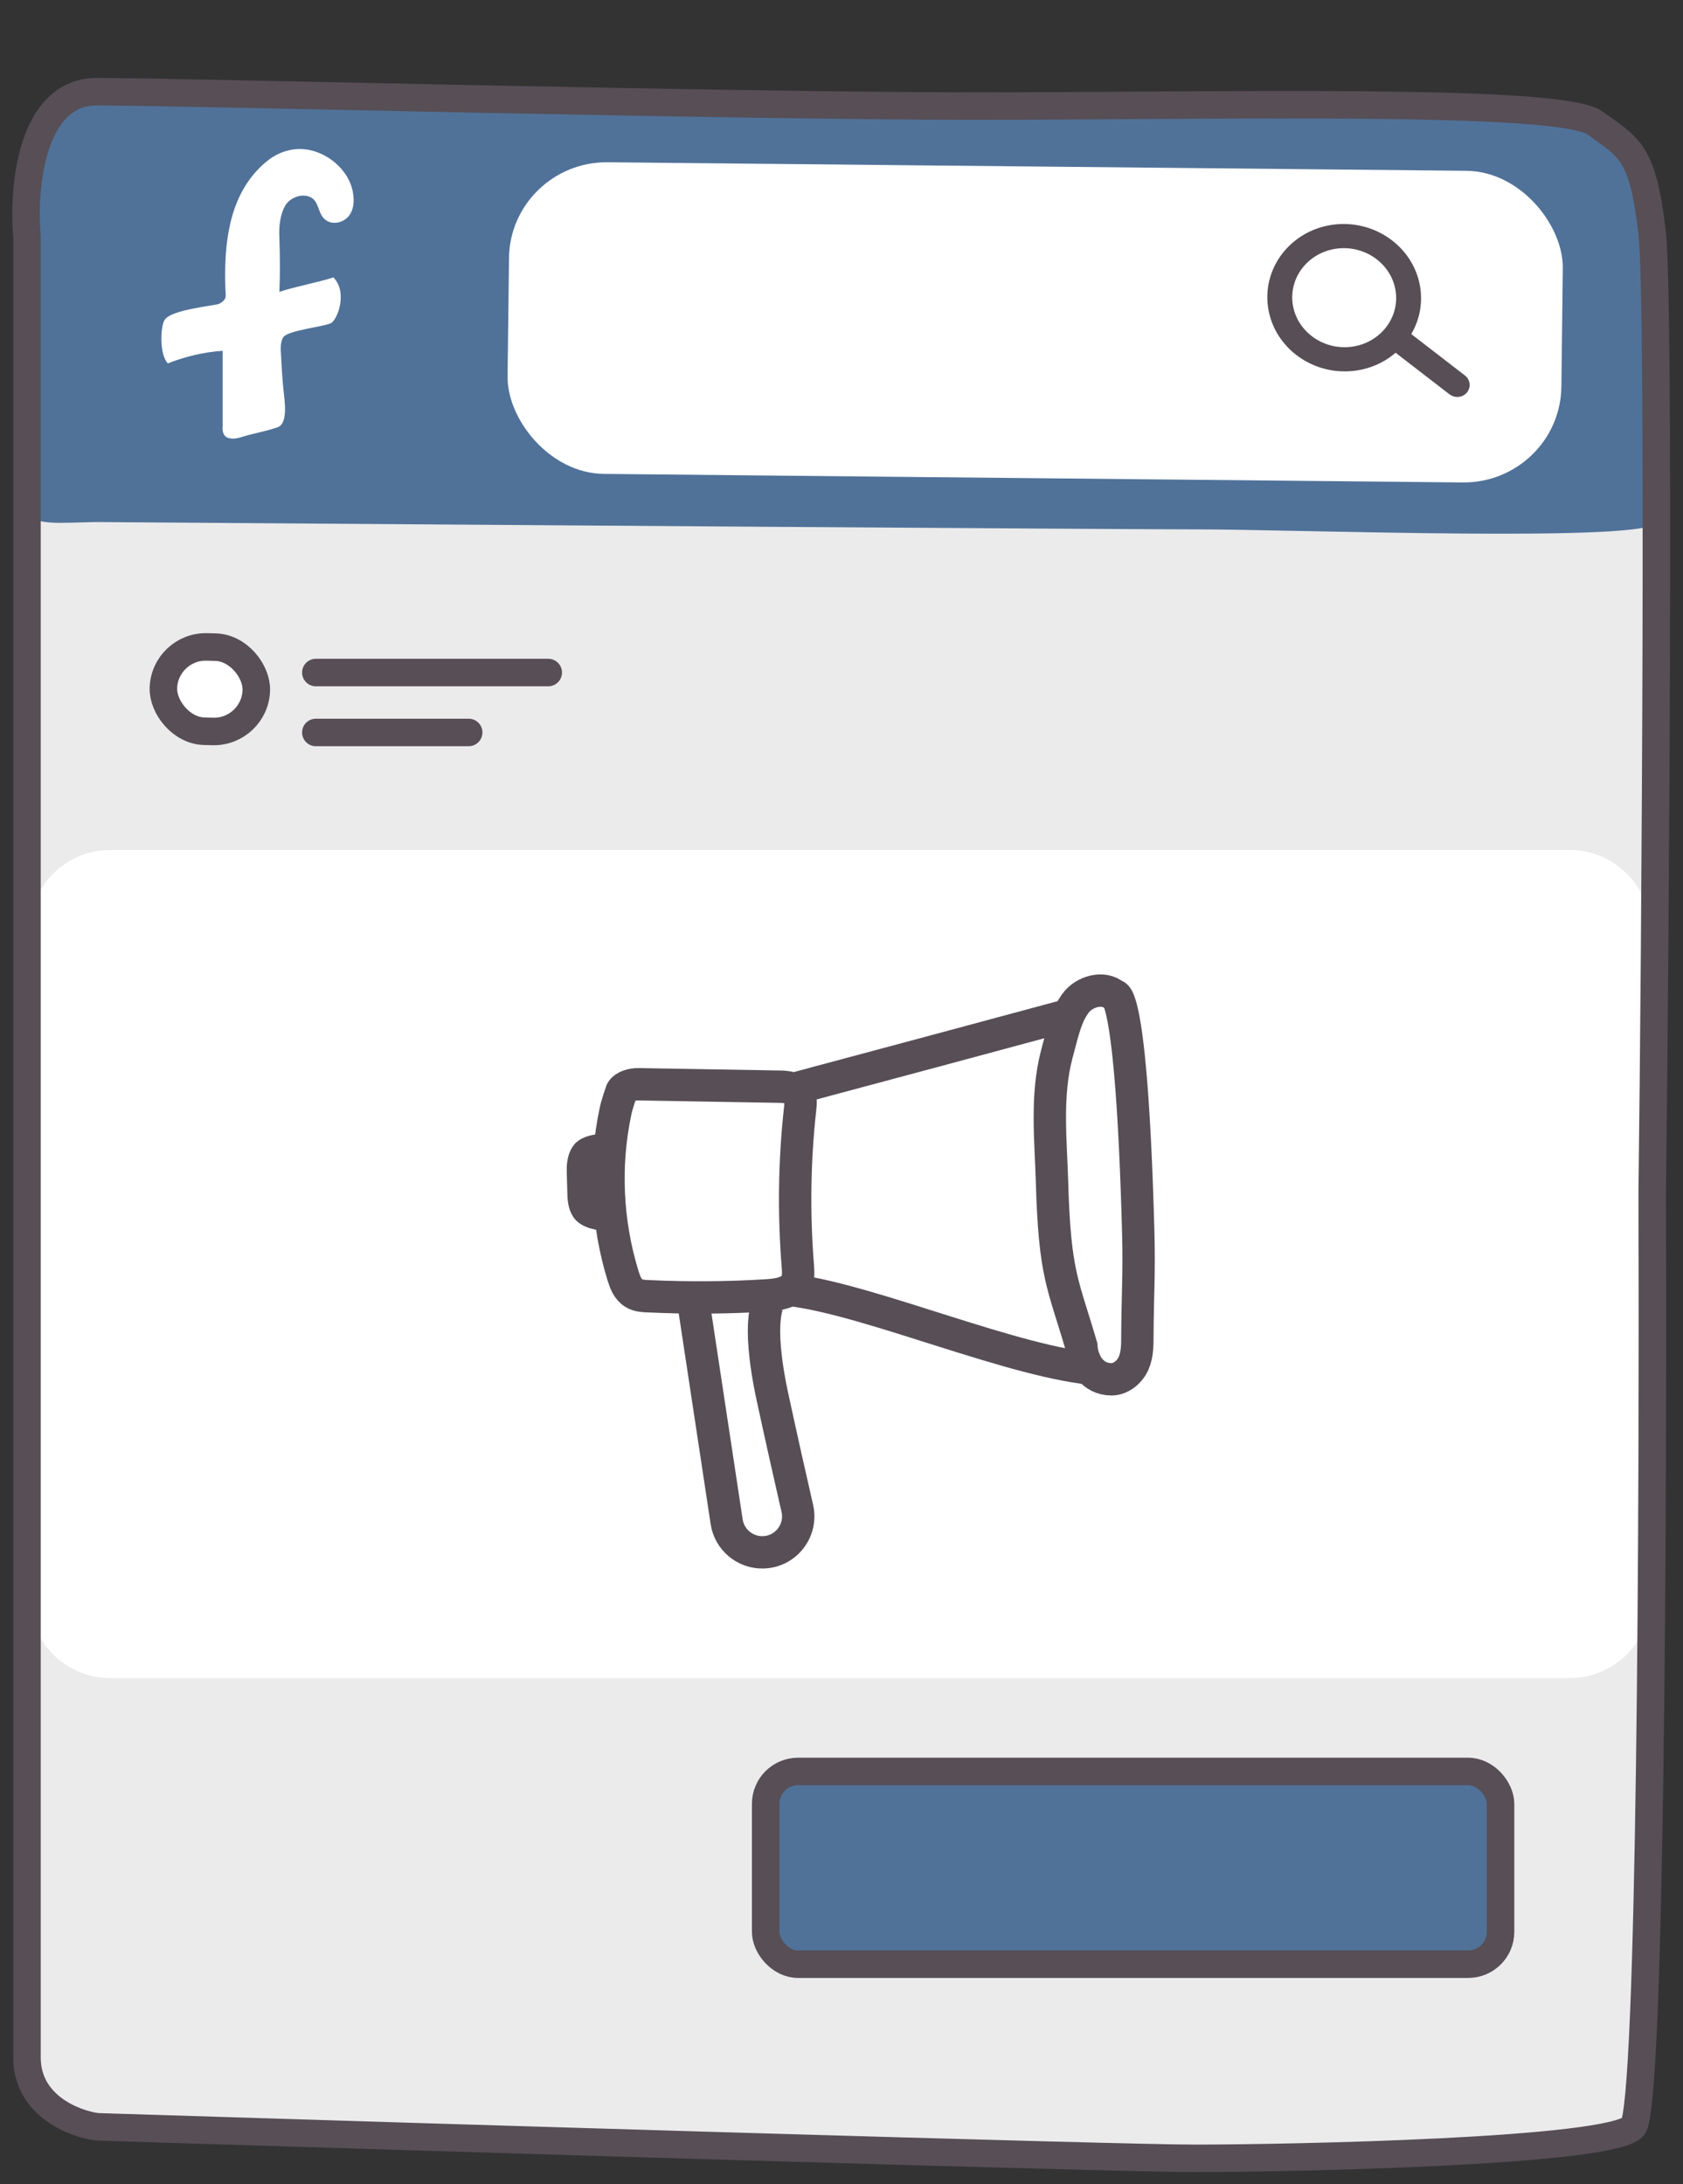 <svg width="104" height="135" viewBox="0 0 104 135" fill="none" xmlns="http://www.w3.org/2000/svg">
<rect x="0" y="0" width="104" height="135" fill="#333333" stroke="none"/>
<path d="M6.398 23.872C2.319 23.872 1.822 28.996 2.084 31.558L2.084 128.058C2.084 130.598 4.96 131.568 6.399 131.735C26.992 132.292 69.356 133.406 74.063 133.406C79.947 133.406 99.756 133.071 101.129 131.735C102.227 130.665 102.371 98.314 102.306 82.272C102.502 69.405 102.776 34.854 102.306 31.378C101.717 27.033 100.933 26.866 98.775 25.529C96.618 24.192 75.828 24.633 60.53 24.633C45.232 24.633 11.498 23.872 6.398 23.872Z" fill="#EBEBEB"/>
<rect x="47.315" y="109.493" width="45.41" height="11.913" rx="2" fill="#507299" stroke="#574E56" stroke-width="1.7"/>
<path d="M96.992 52.539H6.818C4.056 52.539 1.818 54.778 1.818 57.539V98.724C1.818 101.486 4.056 103.724 6.818 103.724H96.992C99.754 103.724 101.992 101.486 101.992 98.724V57.539C101.992 54.778 99.754 52.539 96.992 52.539Z" fill="white"/>
<path d="M49.226 67.252C54.694 65.79 60.658 64.187 66.126 62.709L49.226 67.252Z" fill="#1E9EB0"/>
<path d="M49.226 67.252C54.694 65.79 60.658 64.187 66.126 62.709" stroke="#574E56" stroke-width="2" stroke-miterlimit="10"/>
<path d="M48.934 79.746C53.897 80.376 62.783 84.277 67.875 84.637L48.934 79.746Z" fill="#1E9EB0"/>
<path d="M48.934 79.746C53.897 80.376 62.783 84.277 67.875 84.637" stroke="#574E56" stroke-width="2" stroke-miterlimit="10"/>
<path d="M37.735 71.213C37.479 70.964 36.418 71.118 36.226 71.411C36.035 71.703 36.012 72.087 36.022 72.438C36.034 72.854 36.046 73.285 36.058 73.7C36.067 74.035 36.078 74.402 36.269 74.685C36.46 74.968 37.415 75.184 37.692 74.969" stroke="#574E56" stroke-width="2" stroke-miterlimit="10"/>
<path d="M38.03 68.714C37.325 72.055 37.491 75.566 38.499 78.848C38.627 79.26 38.79 79.704 39.179 79.934C39.433 80.087 39.75 80.111 40.05 80.12C42.517 80.234 44.997 80.22 47.456 80.063C48.103 80.015 48.849 79.9 49.167 79.365C49.358 79.041 49.33 78.642 49.302 78.259C49.044 75.022 49.086 71.762 49.444 68.525C49.483 68.173 49.522 67.772 49.282 67.507C49.023 67.21 48.556 67.173 48.157 67.167C45.259 67.112 42.345 67.073 39.447 67.017C39.08 67.01 38.584 67.135 38.41 67.442C38.41 67.442 38.117 68.264 38.03 68.714Z" stroke="#574E56" stroke-width="2" stroke-miterlimit="10"/>
<path d="M68.875 61.538C68.192 60.932 66.987 61.281 66.458 62.014C65.93 62.746 65.76 63.416 65.294 65.196C64.627 67.745 64.937 70.569 65.007 73.006C65.172 78.853 65.693 79.328 66.82 83.201C66.884 84.286 67.548 85.25 68.68 85.254C69.279 85.255 69.815 84.794 70.05 84.261C70.284 83.728 70.284 83.121 70.284 82.545C70.297 80.037 70.407 78.644 70.336 76.137C69.921 60.857 68.875 61.538 68.875 61.538Z" stroke="#574E56" stroke-width="2" stroke-miterlimit="10"/>
<path d="M42.842 80.449L44.903 94.056C45.07 95.165 46.039 95.977 47.159 95.949V95.949C48.566 95.914 49.583 94.597 49.268 93.226C48.862 91.455 48.303 88.98 47.739 86.368C46.66 81.361 47.569 80.331 47.569 80.331" stroke="#574E56" stroke-width="2"/>
<rect width="5.741" height="5.212" rx="2.606" transform="matrix(1 0.025 -0.029 1 10.173 39.921)" fill="white" stroke="#574E56" stroke-width="1.7" stroke-miterlimit="10" stroke-linecap="round"/>
<path d="M19.517 41.569H33.879" stroke="#574E56" stroke-width="1.7" stroke-linecap="round"/>
<path d="M19.517 45.273H28.961" stroke="#574E56" stroke-width="1.7" stroke-linecap="round"/>
<path d="M6.398 5.808C2.319 5.808 1.822 7.188 2.083 7.878V31.883C2.083 32.567 4.96 32.226 6.398 32.271C26.991 32.421 69.355 32.721 74.062 32.721C79.946 32.721 102.305 33.556 102.305 32.271C102.305 30.854 102.371 23.27 102.305 18.95C102.501 15.484 102.776 12.683 102.305 11.747C101.717 10.577 99.604 7.717 97.446 7.357C95.289 6.997 75.828 5.808 60.529 5.808H6.398Z" fill="#507299"/>
<path d="M13.758 26.377C13.758 24.826 13.758 23.236 13.758 21.684C12.589 21.762 11.461 22.033 10.376 22.46C9.833 21.917 9.916 20.172 10.167 19.784C10.543 19.125 13.34 18.892 13.549 18.776C14.092 18.465 13.925 18.31 13.925 17.729C13.841 15.13 14.134 12.26 16.055 10.36C16.514 9.895 17.099 9.468 17.767 9.313C19.562 8.809 21.567 10.244 21.817 11.95C21.901 12.454 21.859 12.997 21.525 13.385C21.191 13.773 20.523 13.928 20.105 13.579C19.687 13.269 19.729 12.648 19.353 12.299C18.852 11.873 17.975 12.144 17.641 12.687C17.307 13.23 17.224 14.044 17.265 14.704C17.307 16.061 17.307 16.953 17.265 18.039C18.184 17.729 19.646 17.457 20.606 17.147C21.525 18.116 20.815 19.823 20.439 19.978C19.938 20.211 17.85 20.405 17.516 20.831C17.349 21.064 17.349 21.374 17.349 21.646C17.391 22.421 17.433 23.313 17.516 24.089C17.599 24.864 17.808 26.183 17.14 26.416C16.556 26.61 16.013 26.726 15.386 26.881C14.927 26.997 14.551 27.191 14.134 27.075C13.674 26.959 13.758 26.377 13.758 26.377Z" fill="white"/>
<rect width="64.859" height="19.359" rx="6" transform="matrix(1.004 0.01 -0.012 0.995 31.526 9.969)" fill="white"/>
<path d="M90.432 23.326L87.01 20.685C87.509 19.891 87.751 18.939 87.635 17.945C87.354 15.525 85.07 13.768 82.553 14.019C80.036 14.269 78.21 16.436 78.492 18.855C78.773 21.275 81.056 23.032 83.574 22.781C84.613 22.678 85.532 22.247 86.235 21.609L89.662 24.254C89.796 24.357 89.96 24.399 90.116 24.383C90.273 24.368 90.423 24.295 90.53 24.168C90.746 23.911 90.702 23.534 90.432 23.326C90.432 23.326 90.432 23.326 90.432 23.326ZM83.435 21.594C81.589 21.778 79.928 20.49 79.723 18.733C79.518 16.975 80.846 15.389 82.692 15.206C84.538 15.022 86.2 16.309 86.404 18.067C86.609 19.825 85.281 21.41 83.435 21.594Z" fill="#574E56" stroke="#574E56" stroke-width="0.3"/>
<path d="M5.991 5.667C1.903 5.667 1.405 11.643 1.667 14.632L1.667 127.17C1.667 130.132 4.55 131.262 5.991 131.457C26.627 132.107 69.079 133.406 73.795 133.406C79.692 133.406 99.542 133.016 100.917 131.457C102.018 130.21 102.162 92.482 102.097 73.774C102.293 58.769 102.568 18.475 102.097 14.421C101.507 9.355 100.721 9.16 98.559 7.6C96.397 6.041 75.564 6.556 60.234 6.556C44.905 6.556 11.1 5.667 5.991 5.667Z" stroke="#574E56" stroke-width="1.7" stroke-miterlimit="10"/>
</svg>
